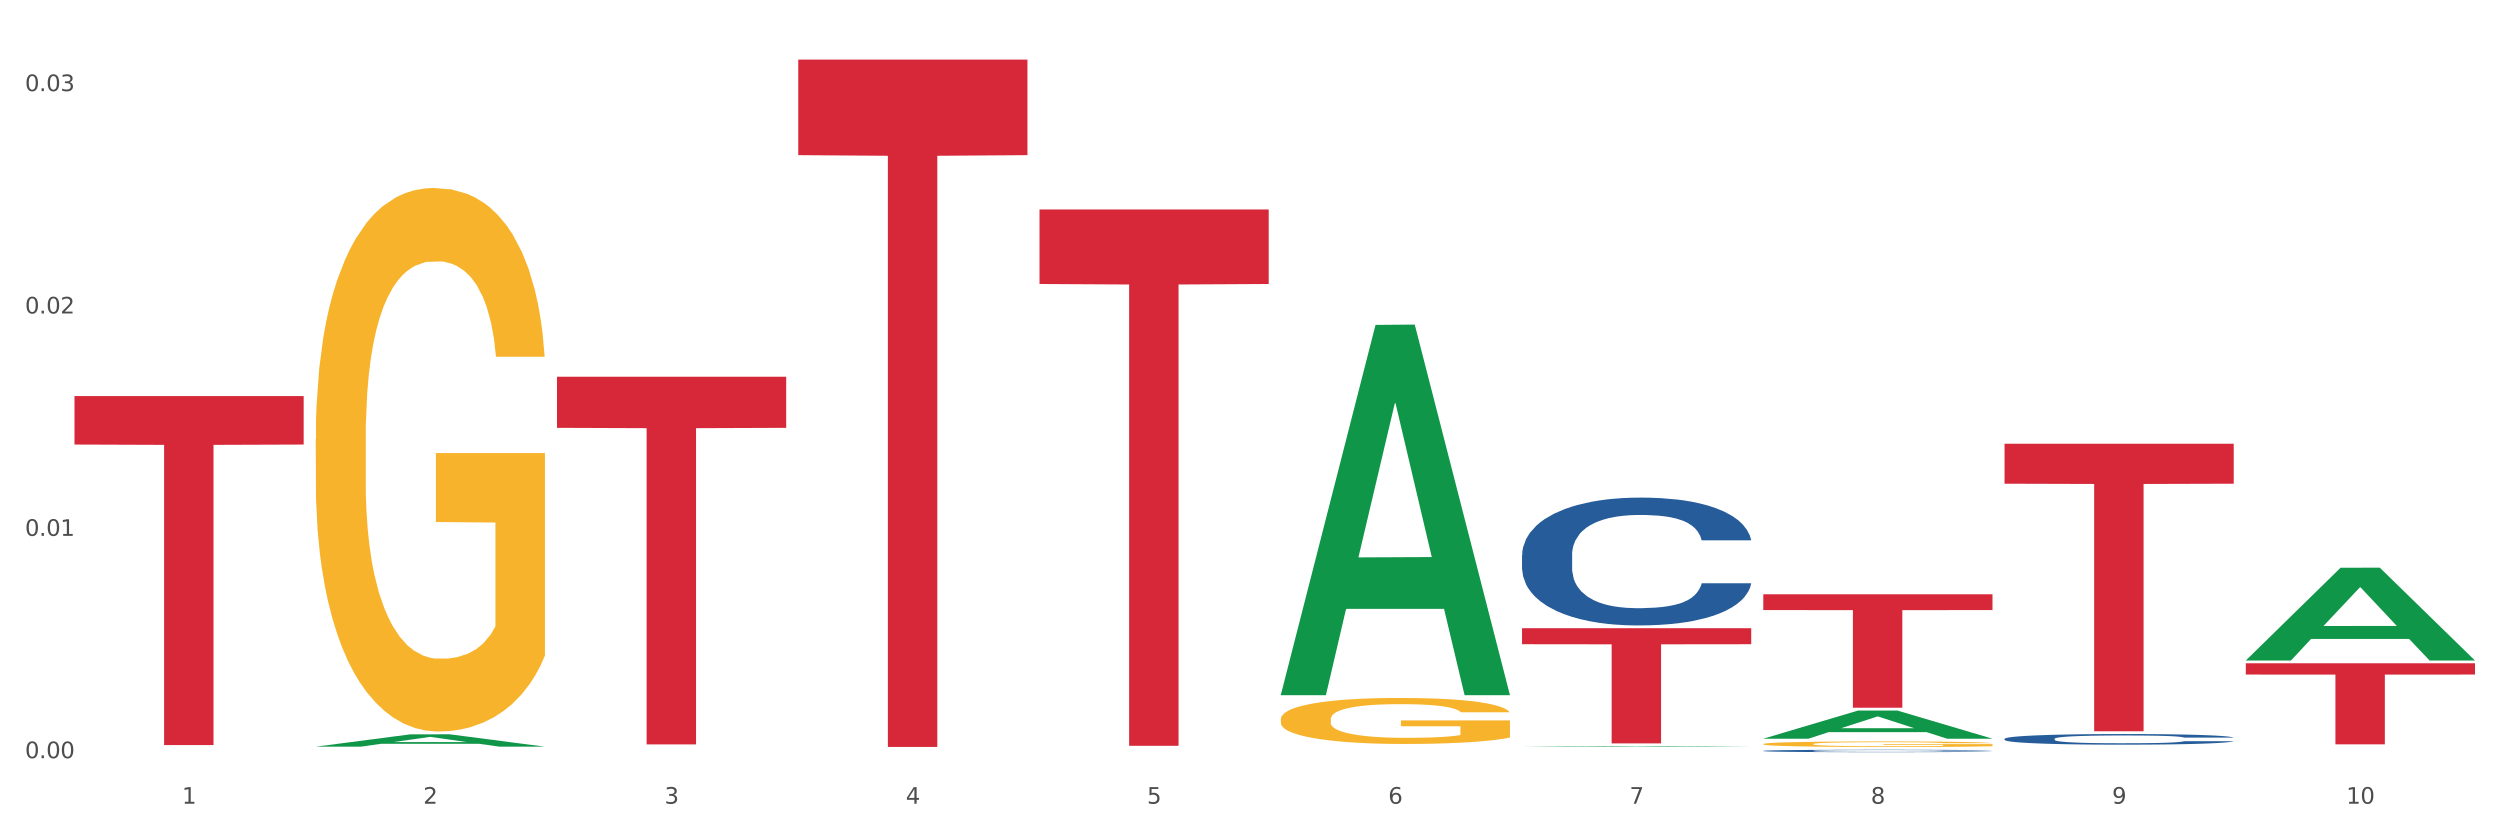 <?xml version="1.0" encoding="utf-8" standalone="no"?>
<!DOCTYPE svg PUBLIC "-//W3C//DTD SVG 1.1//EN"
  "http://www.w3.org/Graphics/SVG/1.1/DTD/svg11.dtd">
<svg xmlns:xlink="http://www.w3.org/1999/xlink" width="1080pt" height="360pt" viewBox="0 0 1080 360" xmlns="http://www.w3.org/2000/svg" version="1.1">
 <rect x="0" y="0" width="1080" height="360" fill="#333333" stroke="none"/>
 <defs>
  <style type="text/css">*{stroke-linejoin: round; stroke-linecap: butt}</style>
 </defs>
 <g id="figure_1">
  <g id="patch_1">
   <path d="M 0 360 
L 1080 360 
L 1080 0 
L 0 0 
z
" style="fill: #ffffff; stroke: #ffffff; stroke-linejoin: miter"/>
  </g>
  <g id="axes_1">
   <g id="matplotlib.axis_1">
    <g id="xtick_1">
     <g id="text_1">
      <!-- 1 -->
      <g style="fill: #4d4d4d" transform="translate(78.627 347.204) scale(0.096 -0.096)">
       <defs>
        <path id="DejaVuSans-31" d="M 794 531 
L 1825 531 
L 1825 4091 
L 703 3866 
L 703 4441 
L 1819 4666 
L 2450 4666 
L 2450 531 
L 3481 531 
L 3481 0 
L 794 0 
L 794 531 
z
" transform="scale(0.016)"/>
       </defs>
       <use xlink:href="#DejaVuSans-31"/>
      </g>
     </g>
    </g>
    <g id="xtick_2">
     <g id="text_2">
      <!-- 2 -->
      <g style="fill: #4d4d4d" transform="translate(182.851 347.204) scale(0.096 -0.096)">
       <defs>
        <path id="DejaVuSans-32" d="M 1228 531 
L 3431 531 
L 3431 0 
L 469 0 
L 469 531 
Q 828 903 1448 1529 
Q 2069 2156 2228 2338 
Q 2531 2678 2651 2914 
Q 2772 3150 2772 3378 
Q 2772 3750 2511 3984 
Q 2250 4219 1831 4219 
Q 1534 4219 1204 4116 
Q 875 4013 500 3803 
L 500 4441 
Q 881 4594 1212 4672 
Q 1544 4750 1819 4750 
Q 2544 4750 2975 4387 
Q 3406 4025 3406 3419 
Q 3406 3131 3298 2873 
Q 3191 2616 2906 2266 
Q 2828 2175 2409 1742 
Q 1991 1309 1228 531 
z
" transform="scale(0.016)"/>
       </defs>
       <use xlink:href="#DejaVuSans-32"/>
      </g>
     </g>
    </g>
    <g id="xtick_3">
     <g id="text_3">
      <!-- 3 -->
      <g style="fill: #4d4d4d" transform="translate(287.074 347.204) scale(0.096 -0.096)">
       <defs>
        <path id="DejaVuSans-33" d="M 2597 2516 
Q 3050 2419 3304 2112 
Q 3559 1806 3559 1356 
Q 3559 666 3084 287 
Q 2609 -91 1734 -91 
Q 1441 -91 1130 -33 
Q 819 25 488 141 
L 488 750 
Q 750 597 1062 519 
Q 1375 441 1716 441 
Q 2309 441 2620 675 
Q 2931 909 2931 1356 
Q 2931 1769 2642 2001 
Q 2353 2234 1838 2234 
L 1294 2234 
L 1294 2753 
L 1863 2753 
Q 2328 2753 2575 2939 
Q 2822 3125 2822 3475 
Q 2822 3834 2567 4026 
Q 2313 4219 1838 4219 
Q 1578 4219 1281 4162 
Q 984 4106 628 3988 
L 628 4550 
Q 988 4650 1302 4700 
Q 1616 4750 1894 4750 
Q 2613 4750 3031 4423 
Q 3450 4097 3450 3541 
Q 3450 3153 3228 2886 
Q 3006 2619 2597 2516 
z
" transform="scale(0.016)"/>
       </defs>
       <use xlink:href="#DejaVuSans-33"/>
      </g>
     </g>
    </g>
    <g id="xtick_4">
     <g id="text_4">
      <!-- 4 -->
      <g style="fill: #4d4d4d" transform="translate(391.298 347.204) scale(0.096 -0.096)">
       <defs>
        <path id="DejaVuSans-34" d="M 2419 4116 
L 825 1625 
L 2419 1625 
L 2419 4116 
z
M 2253 4666 
L 3047 4666 
L 3047 1625 
L 3713 1625 
L 3713 1100 
L 3047 1100 
L 3047 0 
L 2419 0 
L 2419 1100 
L 313 1100 
L 313 1709 
L 2253 4666 
z
" transform="scale(0.016)"/>
       </defs>
       <use xlink:href="#DejaVuSans-34"/>
      </g>
     </g>
    </g>
    <g id="xtick_5">
     <g id="text_5">
      <!-- 5 -->
      <g style="fill: #4d4d4d" transform="translate(495.522 347.204) scale(0.096 -0.096)">
       <defs>
        <path id="DejaVuSans-35" d="M 691 4666 
L 3169 4666 
L 3169 4134 
L 1269 4134 
L 1269 2991 
Q 1406 3038 1543 3061 
Q 1681 3084 1819 3084 
Q 2600 3084 3056 2656 
Q 3513 2228 3513 1497 
Q 3513 744 3044 326 
Q 2575 -91 1722 -91 
Q 1428 -91 1123 -41 
Q 819 9 494 109 
L 494 744 
Q 775 591 1075 516 
Q 1375 441 1709 441 
Q 2250 441 2565 725 
Q 2881 1009 2881 1497 
Q 2881 1984 2565 2268 
Q 2250 2553 1709 2553 
Q 1456 2553 1204 2497 
Q 953 2441 691 2322 
L 691 4666 
z
" transform="scale(0.016)"/>
       </defs>
       <use xlink:href="#DejaVuSans-35"/>
      </g>
     </g>
    </g>
    <g id="xtick_6">
     <g id="text_6">
      <!-- 6 -->
      <g style="fill: #4d4d4d" transform="translate(599.745 347.204) scale(0.096 -0.096)">
       <defs>
        <path id="DejaVuSans-36" d="M 2113 2584 
Q 1688 2584 1439 2293 
Q 1191 2003 1191 1497 
Q 1191 994 1439 701 
Q 1688 409 2113 409 
Q 2538 409 2786 701 
Q 3034 994 3034 1497 
Q 3034 2003 2786 2293 
Q 2538 2584 2113 2584 
z
M 3366 4563 
L 3366 3988 
Q 3128 4100 2886 4159 
Q 2644 4219 2406 4219 
Q 1781 4219 1451 3797 
Q 1122 3375 1075 2522 
Q 1259 2794 1537 2939 
Q 1816 3084 2150 3084 
Q 2853 3084 3261 2657 
Q 3669 2231 3669 1497 
Q 3669 778 3244 343 
Q 2819 -91 2113 -91 
Q 1303 -91 875 529 
Q 447 1150 447 2328 
Q 447 3434 972 4092 
Q 1497 4750 2381 4750 
Q 2619 4750 2861 4703 
Q 3103 4656 3366 4563 
z
" transform="scale(0.016)"/>
       </defs>
       <use xlink:href="#DejaVuSans-36"/>
      </g>
     </g>
    </g>
    <g id="xtick_7">
     <g id="text_7">
      <!-- 7 -->
      <g style="fill: #4d4d4d" transform="translate(703.969 347.204) scale(0.096 -0.096)">
       <defs>
        <path id="DejaVuSans-37" d="M 525 4666 
L 3525 4666 
L 3525 4397 
L 1831 0 
L 1172 0 
L 2766 4134 
L 525 4134 
L 525 4666 
z
" transform="scale(0.016)"/>
       </defs>
       <use xlink:href="#DejaVuSans-37"/>
      </g>
     </g>
    </g>
    <g id="xtick_8">
     <g id="text_8">
      <!-- 8 -->
      <g style="fill: #4d4d4d" transform="translate(808.193 347.204) scale(0.096 -0.096)">
       <defs>
        <path id="DejaVuSans-38" d="M 2034 2216 
Q 1584 2216 1326 1975 
Q 1069 1734 1069 1313 
Q 1069 891 1326 650 
Q 1584 409 2034 409 
Q 2484 409 2743 651 
Q 3003 894 3003 1313 
Q 3003 1734 2745 1975 
Q 2488 2216 2034 2216 
z
M 1403 2484 
Q 997 2584 770 2862 
Q 544 3141 544 3541 
Q 544 4100 942 4425 
Q 1341 4750 2034 4750 
Q 2731 4750 3128 4425 
Q 3525 4100 3525 3541 
Q 3525 3141 3298 2862 
Q 3072 2584 2669 2484 
Q 3125 2378 3379 2068 
Q 3634 1759 3634 1313 
Q 3634 634 3220 271 
Q 2806 -91 2034 -91 
Q 1263 -91 848 271 
Q 434 634 434 1313 
Q 434 1759 690 2068 
Q 947 2378 1403 2484 
z
M 1172 3481 
Q 1172 3119 1398 2916 
Q 1625 2713 2034 2713 
Q 2441 2713 2670 2916 
Q 2900 3119 2900 3481 
Q 2900 3844 2670 4047 
Q 2441 4250 2034 4250 
Q 1625 4250 1398 4047 
Q 1172 3844 1172 3481 
z
" transform="scale(0.016)"/>
       </defs>
       <use xlink:href="#DejaVuSans-38"/>
      </g>
     </g>
    </g>
    <g id="xtick_9">
     <g id="text_9">
      <!-- 9 -->
      <g style="fill: #4d4d4d" transform="translate(912.416 347.204) scale(0.096 -0.096)">
       <defs>
        <path id="DejaVuSans-39" d="M 703 97 
L 703 672 
Q 941 559 1184 500 
Q 1428 441 1663 441 
Q 2288 441 2617 861 
Q 2947 1281 2994 2138 
Q 2813 1869 2534 1725 
Q 2256 1581 1919 1581 
Q 1219 1581 811 2004 
Q 403 2428 403 3163 
Q 403 3881 828 4315 
Q 1253 4750 1959 4750 
Q 2769 4750 3195 4129 
Q 3622 3509 3622 2328 
Q 3622 1225 3098 567 
Q 2575 -91 1691 -91 
Q 1453 -91 1209 -44 
Q 966 3 703 97 
z
M 1959 2075 
Q 2384 2075 2632 2365 
Q 2881 2656 2881 3163 
Q 2881 3666 2632 3958 
Q 2384 4250 1959 4250 
Q 1534 4250 1286 3958 
Q 1038 3666 1038 3163 
Q 1038 2656 1286 2365 
Q 1534 2075 1959 2075 
z
" transform="scale(0.016)"/>
       </defs>
       <use xlink:href="#DejaVuSans-39"/>
      </g>
     </g>
    </g>
    <g id="xtick_10">
     <g id="text_10">
      <!-- 10 -->
      <g style="fill: #4d4d4d" transform="translate(1013.586 347.204) scale(0.096 -0.096)">
       <defs>
        <path id="DejaVuSans-30" d="M 2034 4250 
Q 1547 4250 1301 3770 
Q 1056 3291 1056 2328 
Q 1056 1369 1301 889 
Q 1547 409 2034 409 
Q 2525 409 2770 889 
Q 3016 1369 3016 2328 
Q 3016 3291 2770 3770 
Q 2525 4250 2034 4250 
z
M 2034 4750 
Q 2819 4750 3233 4129 
Q 3647 3509 3647 2328 
Q 3647 1150 3233 529 
Q 2819 -91 2034 -91 
Q 1250 -91 836 529 
Q 422 1150 422 2328 
Q 422 3509 836 4129 
Q 1250 4750 2034 4750 
z
" transform="scale(0.016)"/>
       </defs>
       <use xlink:href="#DejaVuSans-31"/>
       <use xlink:href="#DejaVuSans-30" transform="translate(63.623 0)"/>
      </g>
     </g>
    </g>
    <g id="xtick_11"/>
    <g id="xtick_12"/>
    <g id="xtick_13"/>
    <g id="xtick_14"/>
    <g id="xtick_15"/>
    <g id="xtick_16"/>
    <g id="xtick_17"/>
    <g id="xtick_18"/>
    <g id="xtick_19"/>
   </g>
   <g id="matplotlib.axis_2">
    <g id="ytick_1">
     <g id="text_11">
      <!-- 0.00 -->
      <g style="fill: #4d4d4d" transform="translate(10.8 327.541) scale(0.096 -0.096)">
       <defs>
        <path id="DejaVuSans-2e" d="M 684 794 
L 1344 794 
L 1344 0 
L 684 0 
L 684 794 
z
" transform="scale(0.016)"/>
       </defs>
       <use xlink:href="#DejaVuSans-30"/>
       <use xlink:href="#DejaVuSans-2e" transform="translate(63.623 0)"/>
       <use xlink:href="#DejaVuSans-30" transform="translate(95.41 0)"/>
       <use xlink:href="#DejaVuSans-30" transform="translate(159.033 0)"/>
      </g>
     </g>
    </g>
    <g id="ytick_2">
     <g id="text_12">
      <!-- 0.01 -->
      <g style="fill: #4d4d4d" transform="translate(10.8 231.484) scale(0.096 -0.096)">
       <use xlink:href="#DejaVuSans-30"/>
       <use xlink:href="#DejaVuSans-2e" transform="translate(63.623 0)"/>
       <use xlink:href="#DejaVuSans-30" transform="translate(95.41 0)"/>
       <use xlink:href="#DejaVuSans-31" transform="translate(159.033 0)"/>
      </g>
     </g>
    </g>
    <g id="ytick_3">
     <g id="text_13">
      <!-- 0.02 -->
      <g style="fill: #4d4d4d" transform="translate(10.8 135.427) scale(0.096 -0.096)">
       <use xlink:href="#DejaVuSans-30"/>
       <use xlink:href="#DejaVuSans-2e" transform="translate(63.623 0)"/>
       <use xlink:href="#DejaVuSans-30" transform="translate(95.41 0)"/>
       <use xlink:href="#DejaVuSans-32" transform="translate(159.033 0)"/>
      </g>
     </g>
    </g>
    <g id="ytick_4">
     <g id="text_14">
      <!-- 0.03 -->
      <g style="fill: #4d4d4d" transform="translate(10.8 39.369) scale(0.096 -0.096)">
       <use xlink:href="#DejaVuSans-30"/>
       <use xlink:href="#DejaVuSans-2e" transform="translate(63.623 0)"/>
       <use xlink:href="#DejaVuSans-30" transform="translate(95.41 0)"/>
       <use xlink:href="#DejaVuSans-33" transform="translate(159.033 0)"/>
      </g>
     </g>
    </g>
    <g id="ytick_5"/>
    <g id="ytick_6"/>
    <g id="ytick_7"/>
   </g>
   <g id="PolyCollection_1">
    <path d="M 136.399 322.555 
L 136.501 322.55 
L 177.331 317.221 
L 194.275 317.216 
L 235.411 322.565 
L 215.813 322.565 
L 206.932 321.32 
L 164.775 321.32 
L 164.469 321.34 
L 155.895 322.565 
L 136.399 322.565 
L 136.399 322.555 
L 170.083 320.576 
L 201.624 320.571 
L 186.007 318.356 
L 185.803 318.346 
L 185.599 318.361 
L 169.981 320.571 
L 170.083 320.576 
L 136.399 322.555 
z
" clip-path="url(#pbbadd10bf8)" style="fill: #109648"/>
    <path d="M 344.846 25.759 
L 443.858 25.759 
L 443.858 67.02 
L 404.91 67.299 
L 404.91 322.666 
L 383.559 322.666 
L 383.559 67.299 
L 344.846 67.02 
L 344.846 26.038 
L 344.846 25.759 
z
" clip-path="url(#pbbadd10bf8)" style="fill: #d62839"/>
    <path d="M 449.069 90.483 
L 548.082 90.483 
L 548.082 122.684 
L 509.134 122.901 
L 509.134 322.197 
L 487.783 322.197 
L 487.783 122.901 
L 449.069 122.684 
L 449.069 90.701 
L 449.069 90.483 
z
" clip-path="url(#pbbadd10bf8)" style="fill: #d62839"/>
    <path d="M 657.517 271.386 
L 756.529 271.386 
L 756.529 278.303 
L 717.581 278.35 
L 717.581 321.157 
L 696.23 321.157 
L 696.23 278.35 
L 657.517 278.303 
L 657.517 271.433 
L 657.517 271.386 
z
" clip-path="url(#pbbadd10bf8)" style="fill: #d62839"/>
    <path d="M 761.74 256.728 
L 860.753 256.728 
L 860.753 263.541 
L 821.805 263.587 
L 821.805 305.755 
L 800.454 305.755 
L 800.454 263.587 
L 761.74 263.541 
L 761.74 256.774 
L 761.74 256.728 
z
" clip-path="url(#pbbadd10bf8)" style="fill: #d62839"/>
    <path d="M 865.964 191.698 
L 964.976 191.698 
L 964.976 208.96 
L 926.028 209.076 
L 926.028 315.909 
L 904.677 315.909 
L 904.677 209.076 
L 865.964 208.96 
L 865.964 191.815 
L 865.964 191.698 
z
" clip-path="url(#pbbadd10bf8)" style="fill: #d62839"/>
    <path d="M 761.74 321.416 
L 761.857 321.414 
L 761.857 321.336 
L 762.091 321.268 
L 763.26 321.105 
L 765.013 320.969 
L 766.299 320.897 
L 767.585 320.838 
L 769.105 320.78 
L 770.975 320.718 
L 774.365 320.629 
L 776.469 320.583 
L 779.041 320.535 
L 783.717 320.465 
L 787.107 320.426 
L 790.614 320.393 
L 796.342 320.354 
L 800.083 320.337 
L 804.057 320.324 
L 808.85 320.315 
L 812.474 320.313 
L 820.423 320.319 
L 827.203 320.339 
L 830.476 320.354 
L 834.685 320.38 
L 836.906 320.398 
L 840.529 320.433 
L 844.27 320.479 
L 846.842 320.518 
L 850.7 320.592 
L 853.622 320.666 
L 856.311 320.758 
L 857.713 320.821 
L 858.766 320.88 
L 859.701 320.947 
L 860.636 321.054 
L 839.594 321.054 
L 838.776 320.978 
L 837.49 320.906 
L 835.62 320.836 
L 833.983 320.793 
L 831.178 320.738 
L 828.606 320.703 
L 825.917 320.677 
L 822.644 320.655 
L 820.072 320.644 
L 816.448 320.636 
L 809.318 320.638 
L 804.525 320.655 
L 801.252 320.677 
L 799.148 320.697 
L 797.277 320.718 
L 795.173 320.749 
L 792.718 320.795 
L 790.965 320.836 
L 789.211 320.889 
L 787.809 320.941 
L 786.523 321.002 
L 785.471 321.067 
L 784.652 321.135 
L 783.951 321.218 
L 783.366 321.355 
L 783.366 321.654 
L 783.6 321.722 
L 784.185 321.811 
L 784.886 321.879 
L 786.055 321.96 
L 787.107 322.014 
L 789.094 322.093 
L 791.315 322.158 
L 793.069 322.199 
L 794.822 322.234 
L 797.862 322.282 
L 801.252 322.322 
L 804.174 322.346 
L 808.149 322.367 
L 810.837 322.376 
L 813.175 322.381 
L 818.903 322.381 
L 822.995 322.374 
L 827.554 322.359 
L 831.061 322.339 
L 833.983 322.315 
L 837.256 322.276 
L 839.36 322.239 
L 839.36 321.783 
L 813.643 321.781 
L 813.643 321.478 
L 860.753 321.478 
L 860.753 322.367 
L 858.766 322.413 
L 856.544 322.455 
L 854.206 322.492 
L 850.7 322.538 
L 846.491 322.581 
L 842.751 322.612 
L 838.776 322.638 
L 834.1 322.662 
L 828.021 322.684 
L 824.281 322.692 
L 819.605 322.699 
L 814.111 322.701 
L 809.318 322.697 
L 804.642 322.686 
L 799.732 322.666 
L 794.939 322.638 
L 791.315 322.61 
L 787.692 322.575 
L 783.834 322.529 
L 780.795 322.485 
L 778.457 322.446 
L 775.885 322.396 
L 773.079 322.33 
L 770.975 322.271 
L 769.105 322.21 
L 767.118 322.132 
L 765.715 322.064 
L 764.312 321.979 
L 763.494 321.916 
L 762.559 321.818 
L 761.857 321.68 
L 761.74 321.416 
z
" clip-path="url(#pbbadd10bf8)" style="fill: #f7b32b"/>
    <path d="M 553.293 310.706 
L 553.41 310.688 
L 553.41 310.034 
L 553.644 309.472 
L 554.813 308.11 
L 556.566 306.984 
L 557.852 306.385 
L 559.138 305.895 
L 560.658 305.405 
L 562.528 304.897 
L 565.918 304.152 
L 568.022 303.771 
L 570.594 303.372 
L 575.27 302.791 
L 578.66 302.464 
L 582.167 302.192 
L 587.895 301.865 
L 591.636 301.72 
L 595.61 301.611 
L 600.403 301.538 
L 604.027 301.52 
L 611.976 301.574 
L 618.756 301.738 
L 622.029 301.865 
L 626.237 302.083 
L 628.458 302.228 
L 632.082 302.518 
L 635.823 302.9 
L 638.395 303.226 
L 642.252 303.844 
L 645.175 304.461 
L 647.863 305.223 
L 649.266 305.75 
L 650.318 306.24 
L 651.253 306.803 
L 652.189 307.693 
L 631.147 307.693 
L 630.329 307.057 
L 629.043 306.458 
L 627.173 305.877 
L 625.536 305.514 
L 622.73 305.06 
L 620.159 304.77 
L 617.47 304.552 
L 614.197 304.37 
L 611.625 304.279 
L 608.001 304.207 
L 600.87 304.225 
L 596.078 304.37 
L 592.805 304.552 
L 590.7 304.715 
L 588.83 304.897 
L 586.726 305.151 
L 584.271 305.532 
L 582.518 305.877 
L 580.764 306.313 
L 579.361 306.748 
L 578.075 307.257 
L 577.023 307.801 
L 576.205 308.364 
L 575.504 309.054 
L 574.919 310.198 
L 574.919 312.685 
L 575.153 313.248 
L 575.737 313.992 
L 576.439 314.555 
L 577.608 315.227 
L 578.66 315.681 
L 580.647 316.334 
L 582.868 316.879 
L 584.622 317.224 
L 586.375 317.514 
L 589.415 317.914 
L 592.805 318.24 
L 595.727 318.44 
L 599.702 318.622 
L 602.39 318.694 
L 604.728 318.731 
L 610.456 318.731 
L 614.548 318.676 
L 619.107 318.549 
L 622.613 318.386 
L 625.536 318.186 
L 628.809 317.859 
L 630.913 317.551 
L 630.913 313.756 
L 605.196 313.738 
L 605.196 311.215 
L 652.306 311.215 
L 652.306 318.622 
L 650.318 319.003 
L 648.097 319.348 
L 645.759 319.656 
L 642.252 320.038 
L 638.044 320.401 
L 634.303 320.655 
L 630.329 320.873 
L 625.653 321.073 
L 619.574 321.254 
L 615.833 321.327 
L 611.158 321.381 
L 605.663 321.399 
L 600.87 321.363 
L 596.195 321.272 
L 591.285 321.109 
L 586.492 320.873 
L 582.868 320.637 
L 579.244 320.346 
L 575.387 319.965 
L 572.347 319.602 
L 570.009 319.275 
L 567.438 318.858 
L 564.632 318.313 
L 562.528 317.823 
L 560.658 317.315 
L 558.67 316.661 
L 557.268 316.098 
L 555.865 315.39 
L 555.047 314.864 
L 554.111 314.047 
L 553.41 312.903 
L 553.293 310.706 
z
" clip-path="url(#pbbadd10bf8)" style="fill: #f7b32b"/>
    <path d="M 970.188 286.544 
L 1069.2 286.544 
L 1069.2 291.407 
L 1030.252 291.44 
L 1030.252 321.542 
L 1008.901 321.542 
L 1008.901 291.44 
L 970.188 291.407 
L 970.188 286.576 
L 970.188 286.544 
z
" clip-path="url(#pbbadd10bf8)" style="fill: #d62839"/>
    <path d="M 240.622 162.752 
L 339.635 162.752 
L 339.635 184.824 
L 300.687 184.973 
L 300.687 321.58 
L 279.336 321.58 
L 279.336 184.973 
L 240.622 184.824 
L 240.622 162.902 
L 240.622 162.752 
z
" clip-path="url(#pbbadd10bf8)" style="fill: #d62839"/>
    <path d="M 32.175 171.091 
L 131.187 171.091 
L 131.187 192.043 
L 92.239 192.185 
L 92.239 321.859 
L 70.888 321.859 
L 70.888 192.185 
L 32.175 192.043 
L 32.175 171.233 
L 32.175 171.091 
z
" clip-path="url(#pbbadd10bf8)" style="fill: #d62839"/>
    <path d="M 865.964 319.168 
L 866.081 319.164 
L 866.081 319.046 
L 866.432 318.887 
L 867.719 318.593 
L 869.358 318.37 
L 872.167 318.11 
L 873.688 318.001 
L 875.678 317.879 
L 879.774 317.682 
L 884.456 317.514 
L 887.733 317.421 
L 890.19 317.362 
L 895.691 317.257 
L 898.851 317.211 
L 902.128 317.173 
L 904.937 317.148 
L 909.618 317.119 
L 913.364 317.106 
L 917.694 317.102 
L 921.322 317.106 
L 926.12 317.123 
L 933.143 317.173 
L 935.834 317.203 
L 939.463 317.253 
L 943.208 317.32 
L 946.251 317.388 
L 949.762 317.484 
L 953.39 317.61 
L 956.901 317.77 
L 959.359 317.917 
L 961.348 318.072 
L 963.104 318.261 
L 964.391 318.467 
L 964.976 318.639 
L 943.559 318.639 
L 942.974 318.484 
L 941.803 318.316 
L 940.633 318.202 
L 939.346 318.11 
L 937.356 318.005 
L 935.6 317.938 
L 932.674 317.858 
L 929.983 317.808 
L 927.759 317.778 
L 925.067 317.753 
L 919.332 317.728 
L 915.236 317.728 
L 912.661 317.736 
L 909.501 317.757 
L 906.81 317.787 
L 903.65 317.837 
L 901.192 317.892 
L 898.734 317.963 
L 897.33 318.013 
L 895.223 318.106 
L 893.819 318.181 
L 891.946 318.312 
L 890.893 318.404 
L 889.02 318.643 
L 888.201 318.82 
L 887.85 318.941 
L 887.616 319.076 
L 887.616 319.731 
L 888.318 320.025 
L 888.903 320.151 
L 889.839 320.294 
L 891.595 320.479 
L 894.17 320.659 
L 896.861 320.789 
L 899.085 320.869 
L 901.192 320.928 
L 903.298 320.974 
L 905.873 321.016 
L 907.98 321.041 
L 911.14 321.067 
L 914.885 321.079 
L 917.811 321.079 
L 923.78 321.058 
L 926.472 321.037 
L 929.046 321.008 
L 931.855 320.962 
L 934.079 320.911 
L 935.366 320.873 
L 937.473 320.794 
L 939.111 320.71 
L 940.516 320.613 
L 941.452 320.529 
L 942.505 320.403 
L 943.325 320.26 
L 943.559 320.185 
L 964.976 320.185 
L 964.508 320.336 
L 963.689 320.483 
L 962.05 320.68 
L 960.763 320.794 
L 958.773 320.932 
L 956.667 321.05 
L 953.741 321.18 
L 951.049 321.277 
L 948.24 321.361 
L 945.197 321.436 
L 939.697 321.541 
L 937.707 321.571 
L 933.494 321.621 
L 930.217 321.65 
L 925.418 321.68 
L 920.503 321.697 
L 915.353 321.701 
L 910.789 321.692 
L 905.756 321.667 
L 902.596 321.642 
L 899.085 321.604 
L 894.989 321.545 
L 891.127 321.474 
L 887.499 321.39 
L 884.105 321.293 
L 880.945 321.184 
L 876.848 321.004 
L 873.805 320.827 
L 871.582 320.663 
L 870.06 320.525 
L 868.539 320.348 
L 867.719 320.227 
L 866.432 319.933 
L 865.964 319.66 
L 865.964 319.168 
z
" clip-path="url(#pbbadd10bf8)" style="fill: #255c99"/>
    <path d="M 553.293 300.027 
L 553.395 299.876 
L 594.225 140.362 
L 611.169 140.211 
L 652.306 300.327 
L 632.707 300.327 
L 623.827 263.042 
L 581.67 263.042 
L 581.364 263.643 
L 572.789 300.327 
L 553.293 300.327 
L 553.293 300.027 
L 586.978 240.791 
L 618.519 240.641 
L 602.901 174.339 
L 602.697 174.039 
L 602.493 174.49 
L 586.876 240.641 
L 586.978 240.791 
L 553.293 300.027 
z
" clip-path="url(#pbbadd10bf8)" style="fill: #109648"/>
    <path d="M 657.517 322.7 
L 657.619 322.7 
L 698.449 322.35 
L 715.393 322.35 
L 756.529 322.701 
L 736.931 322.701 
L 728.05 322.619 
L 685.893 322.619 
L 685.587 322.621 
L 677.013 322.701 
L 657.517 322.701 
L 657.517 322.7 
L 691.201 322.571 
L 722.742 322.57 
L 707.125 322.425 
L 706.921 322.424 
L 706.717 322.425 
L 691.099 322.57 
L 691.201 322.571 
L 657.517 322.7 
z
" clip-path="url(#pbbadd10bf8)" style="fill: #109648"/>
    <path d="M 761.74 319.097 
L 761.842 319.086 
L 802.672 306.959 
L 819.617 306.948 
L 860.753 319.12 
L 841.154 319.12 
L 832.274 316.286 
L 790.117 316.286 
L 789.811 316.331 
L 781.237 319.12 
L 761.74 319.12 
L 761.74 319.097 
L 795.425 314.594 
L 826.966 314.583 
L 811.349 309.542 
L 811.144 309.519 
L 810.94 309.554 
L 795.323 314.583 
L 795.425 314.594 
L 761.74 319.097 
z
" clip-path="url(#pbbadd10bf8)" style="fill: #109648"/>
    <path d="M 970.188 285.276 
L 970.29 285.238 
L 1011.12 245.266 
L 1028.064 245.229 
L 1069.2 285.351 
L 1049.602 285.351 
L 1040.721 276.008 
L 998.564 276.008 
L 998.258 276.159 
L 989.684 285.351 
L 970.188 285.351 
L 970.188 285.276 
L 1003.872 270.432 
L 1035.413 270.395 
L 1019.796 253.781 
L 1019.592 253.705 
L 1019.388 253.818 
L 1003.77 270.395 
L 1003.872 270.432 
L 970.188 285.276 
z
" clip-path="url(#pbbadd10bf8)" style="fill: #109648"/>
    <path d="M 136.399 189.707 
L 136.516 189.493 
L 136.516 181.772 
L 136.749 175.124 
L 137.918 159.039 
L 139.672 145.743 
L 140.958 138.666 
L 142.244 132.875 
L 143.763 127.085 
L 145.634 121.08 
L 149.024 112.287 
L 151.128 107.784 
L 153.699 103.066 
L 158.375 96.203 
L 161.765 92.343 
L 165.272 89.126 
L 171 85.266 
L 174.741 83.55 
L 178.716 82.263 
L 183.508 81.405 
L 187.132 81.191 
L 195.081 81.834 
L 201.861 83.764 
L 205.135 85.266 
L 209.343 87.839 
L 211.564 89.555 
L 215.188 92.986 
L 218.928 97.49 
L 221.5 101.35 
L 225.358 108.642 
L 228.28 115.933 
L 230.969 124.941 
L 232.372 131.16 
L 233.424 136.95 
L 234.359 143.598 
L 235.294 154.107 
L 214.253 154.107 
L 213.434 146.601 
L 212.148 139.524 
L 210.278 132.661 
L 208.641 128.372 
L 205.836 123.01 
L 203.264 119.579 
L 200.576 117.006 
L 197.302 114.861 
L 194.731 113.789 
L 191.107 112.931 
L 183.976 113.145 
L 179.183 114.861 
L 175.91 117.006 
L 173.806 118.936 
L 171.936 121.08 
L 169.831 124.083 
L 167.377 128.586 
L 165.623 132.661 
L 163.87 137.808 
L 162.467 142.955 
L 161.181 148.96 
L 160.129 155.394 
L 159.311 162.042 
L 158.609 170.191 
L 158.025 183.702 
L 158.025 213.083 
L 158.259 219.731 
L 158.843 228.524 
L 159.544 235.172 
L 160.713 243.107 
L 161.765 248.469 
L 163.753 256.189 
L 165.974 262.623 
L 167.727 266.698 
L 169.481 270.129 
L 172.52 274.847 
L 175.91 278.707 
L 178.833 281.066 
L 182.807 283.211 
L 185.496 284.069 
L 187.834 284.498 
L 193.562 284.498 
L 197.653 283.854 
L 202.212 282.353 
L 205.719 280.423 
L 208.641 278.064 
L 211.915 274.204 
L 214.019 270.558 
L 214.019 225.736 
L 188.301 225.522 
L 188.301 195.712 
L 235.411 195.712 
L 235.411 283.211 
L 233.424 287.715 
L 231.203 291.789 
L 228.865 295.435 
L 225.358 299.939 
L 221.15 304.228 
L 217.409 307.23 
L 213.434 309.804 
L 208.758 312.163 
L 202.68 314.307 
L 198.939 315.165 
L 194.263 315.809 
L 188.769 316.023 
L 183.976 315.594 
L 179.3 314.522 
L 174.39 312.592 
L 169.598 309.804 
L 165.974 307.016 
L 162.35 303.585 
L 158.492 299.081 
L 155.453 294.792 
L 153.115 290.931 
L 150.543 285.999 
L 147.738 279.565 
L 145.634 273.775 
L 143.763 267.77 
L 141.776 260.049 
L 140.373 253.401 
L 138.97 245.037 
L 138.152 238.818 
L 137.217 229.167 
L 136.516 215.657 
L 136.399 189.707 
z
" clip-path="url(#pbbadd10bf8)" style="fill: #f7b32b"/>
    <path d="M 657.517 239.778 
L 657.634 239.727 
L 657.634 238.315 
L 657.985 236.398 
L 659.272 232.867 
L 660.911 230.194 
L 663.72 227.066 
L 665.241 225.755 
L 667.231 224.292 
L 671.327 221.921 
L 676.008 219.904 
L 679.285 218.794 
L 681.743 218.088 
L 687.244 216.827 
L 690.404 216.272 
L 693.681 215.818 
L 696.49 215.515 
L 701.171 215.162 
L 704.916 215.011 
L 709.247 214.961 
L 712.875 215.011 
L 717.673 215.213 
L 724.695 215.818 
L 727.387 216.171 
L 731.015 216.776 
L 734.76 217.584 
L 737.803 218.391 
L 741.314 219.551 
L 744.943 221.064 
L 748.454 222.981 
L 750.911 224.746 
L 752.901 226.613 
L 754.657 228.882 
L 755.944 231.354 
L 756.529 233.422 
L 735.112 233.422 
L 734.526 231.556 
L 733.356 229.538 
L 732.186 228.176 
L 730.898 227.066 
L 728.909 225.805 
L 727.153 224.998 
L 724.227 224.04 
L 721.535 223.435 
L 719.312 223.082 
L 716.62 222.779 
L 710.885 222.476 
L 706.789 222.476 
L 704.214 222.577 
L 701.054 222.829 
L 698.362 223.183 
L 695.202 223.788 
L 692.745 224.444 
L 690.287 225.301 
L 688.882 225.906 
L 686.776 227.016 
L 685.371 227.924 
L 683.499 229.488 
L 682.445 230.597 
L 680.573 233.473 
L 679.754 235.591 
L 679.402 237.054 
L 679.168 238.668 
L 679.168 246.537 
L 679.871 250.068 
L 680.456 251.581 
L 681.392 253.296 
L 683.148 255.515 
L 685.722 257.684 
L 688.414 259.248 
L 690.638 260.207 
L 692.745 260.913 
L 694.851 261.468 
L 697.426 261.972 
L 699.533 262.275 
L 702.693 262.577 
L 706.438 262.729 
L 709.364 262.729 
L 715.332 262.476 
L 718.024 262.224 
L 720.599 261.871 
L 723.408 261.316 
L 725.632 260.711 
L 726.919 260.257 
L 729.026 259.299 
L 730.664 258.29 
L 732.069 257.13 
L 733.005 256.121 
L 734.058 254.608 
L 734.877 252.892 
L 735.112 251.985 
L 756.529 251.985 
L 756.061 253.8 
L 755.242 255.566 
L 753.603 257.937 
L 752.316 259.299 
L 750.326 260.963 
L 748.22 262.375 
L 745.294 263.939 
L 742.602 265.099 
L 739.793 266.108 
L 736.75 267.016 
L 731.249 268.277 
L 729.26 268.63 
L 725.046 269.236 
L 721.769 269.589 
L 716.971 269.942 
L 712.055 270.143 
L 706.906 270.194 
L 702.341 270.093 
L 697.309 269.79 
L 694.149 269.488 
L 690.638 269.034 
L 686.542 268.328 
L 682.679 267.47 
L 679.051 266.461 
L 675.657 265.301 
L 672.497 263.99 
L 668.401 261.821 
L 665.358 259.702 
L 663.134 257.735 
L 661.613 256.07 
L 660.091 253.952 
L 659.272 252.489 
L 657.985 248.958 
L 657.517 245.679 
L 657.517 239.778 
z
" clip-path="url(#pbbadd10bf8)" style="fill: #255c99"/>
    <path d="M 761.74 324.368 
L 761.857 324.367 
L 761.857 324.34 
L 762.208 324.303 
L 763.496 324.236 
L 765.134 324.185 
L 767.943 324.125 
L 769.465 324.1 
L 771.454 324.072 
L 775.551 324.027 
L 780.232 323.988 
L 783.509 323.967 
L 785.967 323.953 
L 791.467 323.929 
L 794.627 323.919 
L 797.904 323.91 
L 800.713 323.904 
L 805.395 323.898 
L 809.14 323.895 
L 813.47 323.894 
L 817.098 323.895 
L 821.897 323.898 
L 828.919 323.91 
L 831.611 323.917 
L 835.239 323.928 
L 838.984 323.944 
L 842.027 323.959 
L 845.538 323.981 
L 849.166 324.01 
L 852.677 324.047 
L 855.135 324.081 
L 857.125 324.116 
L 858.88 324.16 
L 860.168 324.207 
L 860.753 324.247 
L 839.335 324.247 
L 838.75 324.211 
L 837.58 324.172 
L 836.409 324.146 
L 835.122 324.125 
L 833.132 324.101 
L 831.377 324.086 
L 828.451 324.067 
L 825.759 324.056 
L 823.535 324.049 
L 820.843 324.043 
L 815.109 324.037 
L 811.012 324.037 
L 808.438 324.039 
L 805.278 324.044 
L 802.586 324.051 
L 799.426 324.062 
L 796.968 324.075 
L 794.51 324.091 
L 793.106 324.103 
L 790.999 324.124 
L 789.595 324.141 
L 787.722 324.171 
L 786.669 324.193 
L 784.796 324.248 
L 783.977 324.288 
L 783.626 324.316 
L 783.392 324.347 
L 783.392 324.497 
L 784.094 324.565 
L 784.679 324.594 
L 785.616 324.626 
L 787.371 324.669 
L 789.946 324.71 
L 792.638 324.74 
L 794.862 324.759 
L 796.968 324.772 
L 799.075 324.783 
L 801.65 324.792 
L 803.756 324.798 
L 806.916 324.804 
L 810.661 324.807 
L 813.587 324.807 
L 819.556 324.802 
L 822.248 324.797 
L 824.823 324.79 
L 827.632 324.78 
L 829.855 324.768 
L 831.143 324.76 
L 833.249 324.741 
L 834.888 324.722 
L 836.292 324.7 
L 837.229 324.68 
L 838.282 324.652 
L 839.101 324.619 
L 839.335 324.601 
L 860.753 324.601 
L 860.285 324.636 
L 859.465 324.67 
L 857.827 324.715 
L 856.539 324.741 
L 854.55 324.773 
L 852.443 324.8 
L 849.517 324.83 
L 846.825 324.852 
L 844.017 324.871 
L 840.974 324.889 
L 835.473 324.913 
L 833.483 324.92 
L 829.27 324.931 
L 825.993 324.938 
L 821.195 324.945 
L 816.279 324.949 
L 811.13 324.95 
L 806.565 324.948 
L 801.533 324.942 
L 798.373 324.936 
L 794.862 324.927 
L 790.765 324.914 
L 786.903 324.897 
L 783.275 324.878 
L 779.881 324.856 
L 776.721 324.831 
L 772.625 324.789 
L 769.582 324.749 
L 767.358 324.711 
L 765.837 324.68 
L 764.315 324.639 
L 763.496 324.611 
L 762.208 324.544 
L 761.74 324.481 
L 761.74 324.368 
z
" clip-path="url(#pbbadd10bf8)" style="fill: #255c99"/>
   </g>
  </g>
 </g>
 <defs>
  <clipPath id="pbbadd10bf8">
   <rect x="32.175" y="10.8" width="1037.025" height="329.109"/>
  </clipPath>
 </defs>
</svg>
